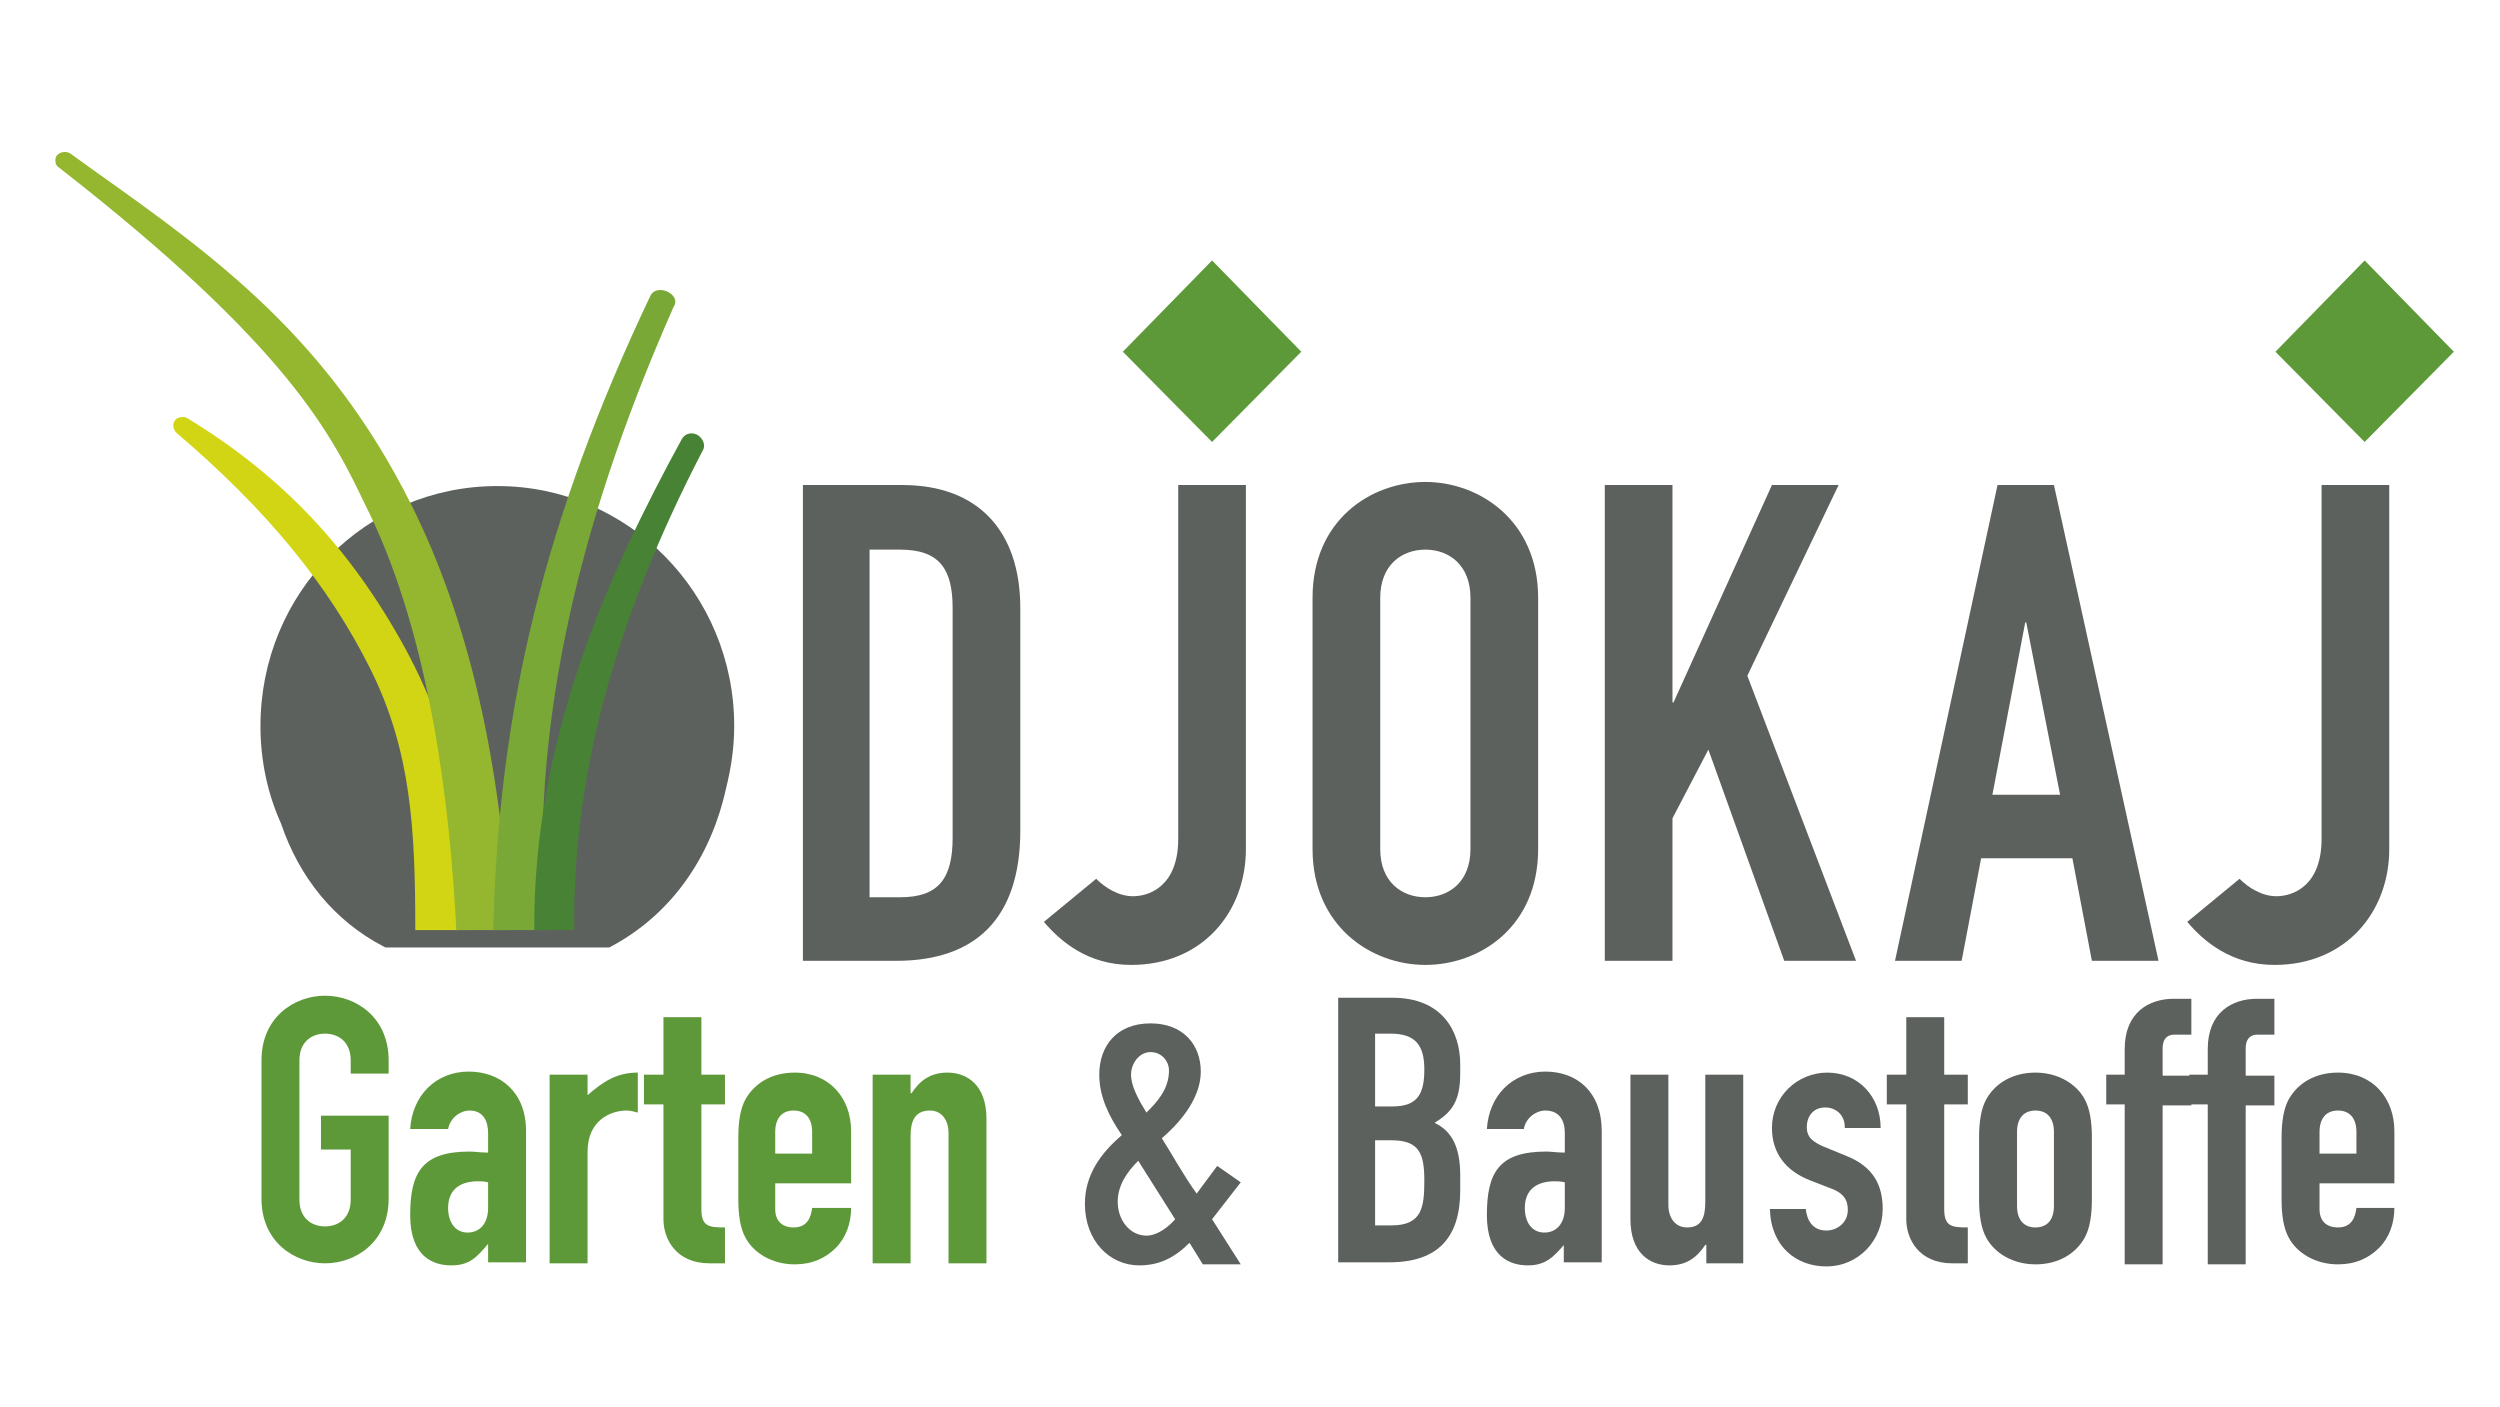 <?xml version="1.0" encoding="utf-8"?>
<!-- Generator: Adobe Illustrator 25.2.3, SVG Export Plug-In . SVG Version: 6.00 Build 0)  -->
<svg version="1.1" id="Ebene_1" xmlns="http://www.w3.org/2000/svg" xmlns:xlink="http://www.w3.org/1999/xlink" x="0px" y="0px"
	 viewBox="0 0 243.8 137.2" style="enable-background:new 0 0 243.8 137.2;" xml:space="preserve">
<style type="text/css">
	.st0{fill:#5E9939;}
	.st1{fill:#5D615E;}
	.st2{fill:#D2D514;}
	.st3{fill:#95B730;}
	.st4{fill:#79A837;}
	.st5{fill:#488335;}
</style>
<g>
	<g>
		<path class="st0" d="M25.5,103.4c0-4.2,3.2-6.3,6.2-6.3c3,0,6.2,2.1,6.2,6.3v1.3h-3.7v-1.3c0-1.8-1.2-2.6-2.5-2.6
			s-2.5,0.8-2.5,2.6v13.6c0,1.8,1.2,2.6,2.5,2.6s2.5-0.8,2.5-2.6v-4.9h-2.9v-3.3h6.6v8.1c0,4.2-3.2,6.3-6.2,6.3
			c-3,0-6.2-2.1-6.2-6.3V103.4z"/>
		<path class="st0" d="M47.6,121.3L47.6,121.3c-1.1,1.3-1.8,2.1-3.6,2.1c-1.7,0-4-0.8-4-4.9c0-4.2,1.2-6.2,5.8-6.2
			c0.5,0,1,0.1,1.8,0.1v-1.9c0-1.2-0.5-2.2-1.8-2.2c-0.9,0-1.9,0.7-2.1,1.8H40c0.1-1.6,0.7-3,1.7-4c1-1,2.4-1.6,4-1.6
			c3.1,0,5.6,2,5.6,5.8v12.8h-3.7V121.3z M47.6,115.3c-0.4-0.1-0.7-0.1-1-0.1c-1.6,0-2.9,0.7-2.9,2.6c0,1.4,0.7,2.4,1.9,2.4
			c1.2,0,2-0.9,2-2.4V115.3z"/>
		<path class="st0" d="M53.6,104.8h3.7v2c1.5-1.3,2.8-2.2,4.9-2.2v3.9c-0.4-0.1-0.7-0.2-1.1-0.2c-1.6,0-3.8,1-3.8,4v10.9h-3.7V104.8
			z"/>
		<path class="st0" d="M64.7,99.2h3.7v5.6h2.3v2.9h-2.3v10.2c0,1.7,0.7,1.8,2.3,1.8v3.5h-1.5c-3.3,0-4.5-2.4-4.5-4.3v-11.2h-1.9
			v-2.9h1.9V99.2z"/>
		<path class="st0" d="M75.6,115.4v2.5c0,1.2,0.7,1.8,1.8,1.8c1.4,0,1.7-1.1,1.8-1.9H83c0,1.5-0.5,2.9-1.5,3.9c-1,1-2.3,1.6-4,1.6
			c-2.2,0-4-1.1-4.8-2.6c-0.5-0.9-0.7-2.2-0.7-3.7v-6.1c0-1.5,0.2-2.8,0.7-3.7c0.9-1.6,2.6-2.6,4.8-2.6c3.4,0,5.5,2.5,5.5,5.7v5.1
			H75.6z M75.6,112.5h3.6v-2.1c0-1.4-0.7-2.1-1.8-2.1c-1.1,0-1.8,0.7-1.8,2.1V112.5z"/>
		<path class="st0" d="M85.1,104.8h3.7v1.8h0.1c0.8-1.2,1.8-2,3.5-2c1.9,0,3.8,1.2,3.8,4.5v14.1h-3.7v-12.7c0-1.3-0.7-2.2-1.8-2.2
			c-1.4,0-1.9,0.9-1.9,2.5v12.4h-3.7V104.8z"/>
		<path class="st1" d="M116,121.2c-1.5,1.5-3,2.2-4.9,2.2c-2.9,0-5.3-2.4-5.3-6c0-2.8,1.5-4.9,3.6-6.7c-1.3-1.9-2.2-3.8-2.2-5.9
			c0-2.8,1.7-5,5-5c3.2,0,4.9,2.1,4.9,4.7c0,2.4-1.7,4.7-3.8,6.5c0.9,1.4,2.1,3.6,3.4,5.4l2-2.7l2.3,1.6l-2.8,3.6l2.8,4.4h-3.7
			L116,121.2z M111.8,120.5c1.1,0,2.2-0.9,2.8-1.6l-3.6-5.7c-1.1,1.1-2,2.4-2,4C109,119,110.2,120.5,111.8,120.5z M111.8,108.5
			c0.9-0.9,2.2-2.2,2.2-4.1c0-0.9-0.7-1.8-1.8-1.8c-1.1,0-1.9,1.1-1.9,2.2C110.3,105.9,111,107.2,111.8,108.5z"/>
		<path class="st1" d="M130.4,97.3h5.4c4.8,0,6.6,3.2,6.6,6.5v0.9c0,2.8-0.9,3.8-2.5,4.8c1.7,0.8,2.5,2.4,2.5,5.1v1.5
			c0,4.5-2.1,7-6.9,7h-5V97.3z M134.1,107.9h1.7c2.5,0,3.1-1.3,3.1-3.6c0-2.3-0.8-3.5-3.3-3.5h-1.5V107.9z M134.1,119.5h1.6
			c3,0,3.2-1.8,3.2-4.4c0-2.6-0.5-3.9-3.2-3.9h-1.6V119.5z"/>
		<path class="st1" d="M152.6,121.3L152.6,121.3c-1.1,1.3-1.9,2.1-3.6,2.1c-1.7,0-4-0.8-4-4.9c0-4.2,1.2-6.2,5.8-6.2
			c0.5,0,1,0.1,1.8,0.1v-1.9c0-1.2-0.5-2.2-1.9-2.2c-0.9,0-1.9,0.7-2.1,1.8h-3.6c0.1-1.6,0.7-3,1.7-4c1-1,2.4-1.6,4-1.6
			c3.1,0,5.5,2,5.5,5.8v12.8h-3.7V121.3z M152.6,115.3c-0.4-0.1-0.7-0.1-1-0.1c-1.6,0-2.9,0.7-2.9,2.6c0,1.4,0.7,2.4,1.9,2.4
			c1.2,0,2-0.9,2-2.4V115.3z"/>
		<path class="st1" d="M170.1,123.2h-3.7v-1.8h-0.1c-0.8,1.2-1.8,2-3.5,2c-1.9,0-3.8-1.2-3.8-4.5v-14.1h3.7v12.7
			c0,1.3,0.7,2.2,1.8,2.2c1.4,0,1.8-0.9,1.8-2.5v-12.4h3.7V123.2z"/>
		<path class="st1" d="M179.9,109.9c0-1.2-0.9-1.9-1.9-1.9c-1.2,0-1.8,0.9-1.8,1.9c0,0.7,0.2,1.3,1.6,1.9l2.2,0.9
			c2.8,1.1,3.6,3,3.6,5.2c0,3-2.3,5.6-5.5,5.6c-2.9,0-5.4-1.9-5.5-5.6h3.5c0.1,1,0.6,2.1,2,2.1c1.1,0,2.1-0.8,2.1-2
			c0-1-0.4-1.7-1.9-2.2l-1.8-0.7c-2.3-0.9-3.7-2.6-3.7-5.1c0-3.1,2.5-5.4,5.4-5.4c3,0,5.2,2.3,5.2,5.4H179.9z"/>
		<path class="st1" d="M185.9,99.2h3.7v5.6h2.3v2.9h-2.3v10.2c0,1.7,0.7,1.8,2.3,1.8v3.5h-1.5c-3.3,0-4.5-2.4-4.5-4.3v-11.2h-1.9
			v-2.9h1.9V99.2z"/>
		<path class="st1" d="M193,110.9c0-1.5,0.2-2.8,0.7-3.7c0.9-1.6,2.6-2.6,4.8-2.6c2.2,0,4,1.1,4.8,2.6c0.5,0.9,0.7,2.2,0.7,3.7v6.1
			c0,1.5-0.2,2.8-0.7,3.7c-0.9,1.6-2.6,2.6-4.8,2.6c-2.2,0-4-1.1-4.8-2.6c-0.5-0.9-0.7-2.2-0.7-3.7V110.9z M196.7,117.6
			c0,1.4,0.7,2.1,1.8,2.1c1.1,0,1.8-0.7,1.8-2.1v-7.2c0-1.4-0.7-2.1-1.8-2.1c-1.1,0-1.8,0.7-1.8,2.1V117.6z"/>
		<path class="st1" d="M207.2,107.7h-1.8v-2.9h1.8v-2.5c0-3.6,2.4-4.9,4.8-4.9h1.7v3.5H212c-0.7,0-1.1,0.5-1.1,1.3v2.7h2.8v2.9h-2.8
			v15.5h-3.7V107.7z"/>
		<path class="st1" d="M215.3,107.7h-1.8v-2.9h1.8v-2.5c0-3.6,2.4-4.9,4.8-4.9h1.7v3.5h-1.7c-0.7,0-1.1,0.5-1.1,1.3v2.7h2.8v2.9H219
			v15.5h-3.7V107.7z"/>
		<path class="st1" d="M226.2,115.4v2.5c0,1.2,0.7,1.8,1.8,1.8c1.4,0,1.7-1.1,1.8-1.9h3.7c0,1.5-0.5,2.9-1.5,3.9c-1,1-2.3,1.6-4,1.6
			c-2.2,0-4-1.1-4.8-2.6c-0.5-0.9-0.7-2.2-0.7-3.7v-6.1c0-1.5,0.2-2.8,0.7-3.7c0.9-1.6,2.6-2.6,4.8-2.6c3.4,0,5.5,2.5,5.5,5.7v5.1
			H226.2z M226.2,112.5h3.6v-2.1c0-1.4-0.7-2.1-1.8-2.1c-1.1,0-1.8,0.7-1.8,2.1V112.5z"/>
	</g>
	<g>
		<path class="st1" d="M78.3,47.3H88c7.4,0,11.5,4.5,11.5,12V81c0,8.6-4.4,12.7-12.1,12.7h-9.1V47.3z M84.8,87.5h3
			c3.7,0,5.1-1.8,5.1-5.8V59.3c0-3.7-1.2-5.7-5.1-5.7h-3V87.5z"/>
		<path class="st1" d="M121.5,82.8c0,6.1-4.2,11.3-11.2,11.3c-4.2,0-6.9-2.3-8.5-4.2l5.1-4.2c0.9,0.9,2.2,1.7,3.6,1.7
			c1.6,0,4.4-1,4.4-5.6V47.3h6.6V82.8z"/>
		<path class="st1" d="M128,58.3c0-7.6,5.7-11.3,11-11.3s11,3.8,11,11.3v24.5c0,7.6-5.7,11.3-11,11.3s-11-3.8-11-11.3V58.3z
			 M134.6,82.8c0,3.2,2.1,4.7,4.4,4.7s4.4-1.5,4.4-4.7V58.3c0-3.2-2.1-4.7-4.4-4.7s-4.4,1.5-4.4,4.7V82.8z"/>
		<polygon class="st1" points="156.5,47.3 163.1,47.3 163.1,68.5 163.2,68.5 172.8,47.3 179.3,47.3 170.4,65.9 181,93.7 174,93.7 
			166.6,73.1 163.1,79.8 163.1,93.7 156.5,93.7 		"/>
		<path class="st1" d="M194.8,47.3h5.5l10.2,46.4H204l-1.9-10h-8.9l-1.9,10h-6.5L194.8,47.3z M197.6,60.7h-0.1l-3.2,16.8h6.6
			L197.6,60.7z"/>
		<path class="st1" d="M233,82.8c0,6.1-4.2,11.3-11.2,11.3c-4.2,0-6.9-2.3-8.5-4.2l5.1-4.2c0.9,0.9,2.2,1.7,3.6,1.7
			c1.6,0,4.4-1,4.4-5.6V47.3h6.6V82.8z"/>
		<path class="st1" d="M71.6,70.8c0-12.9-10.3-23.4-23.1-23.4S25.4,57.8,25.4,70.8c0,3.4,0.7,6.6,2,9.5c1.8,5.3,5.2,9.5,10,12
			l0.2,0.1h21.8l0.2-0.1c5.8-3.1,9.7-8.6,11.2-15.4C71.3,74.9,71.6,72.9,71.6,70.8z"/>
		<polygon class="st0" points="118.2,43.1 109.5,34.3 118.2,25.4 126.9,34.3 		"/>
		<polygon class="st0" points="230.6,43.1 221.9,34.3 230.6,25.4 239.3,34.3 		"/>
		<path class="st2" d="M45.7,90.7c-0.1-8.3-0.5-17-6.2-27.5c-5.3-9.7-12-16.8-21.2-22.4c-0.1,0-0.1-0.1-0.2-0.1
			c-0.4-0.1-0.9,0-1.1,0.4c-0.2,0.3-0.1,0.8,0.2,1.1C26,49.7,32,57,36.1,65.2c4,8,4.4,15.7,4.4,25.5H45.7z"/>
		<path class="st3" d="M49.7,90.7c-0.8-16.3-4-30.3-9.6-41.5C32,33,21.1,25.1,9.4,16.8L6.9,15c-0.4-0.3-1-0.2-1.3,0.1
			c-0.2,0.2-0.2,0.4-0.2,0.6c0,0.2,0.1,0.5,0.3,0.6c22.6,17.6,26.7,26.2,30,33.1l0.3,0.6c6,12.4,7.9,28.8,8.5,40.7H49.7z"/>
		<g>
			<path class="st4" d="M65,28.4c-0.8-0.3-1.4,0-1.6,0.5C53.1,50.6,48.6,69.2,48.1,90.7h5.1c-1.5-18.5,2.6-38.4,12.5-60.8
				C66.1,29.3,65.7,28.7,65,28.4z"/>
		</g>
		<path class="st5" d="M68,42.4c-0.6-0.3-1.2-0.1-1.5,0.4c0,0,0,0,0,0C59.3,56,52,72,52.1,90.7H56c-0.2-14.8,3.9-30.2,12.6-46.9
			C68.8,43.3,68.5,42.7,68,42.4z"/>
	</g>
</g>
</svg>
